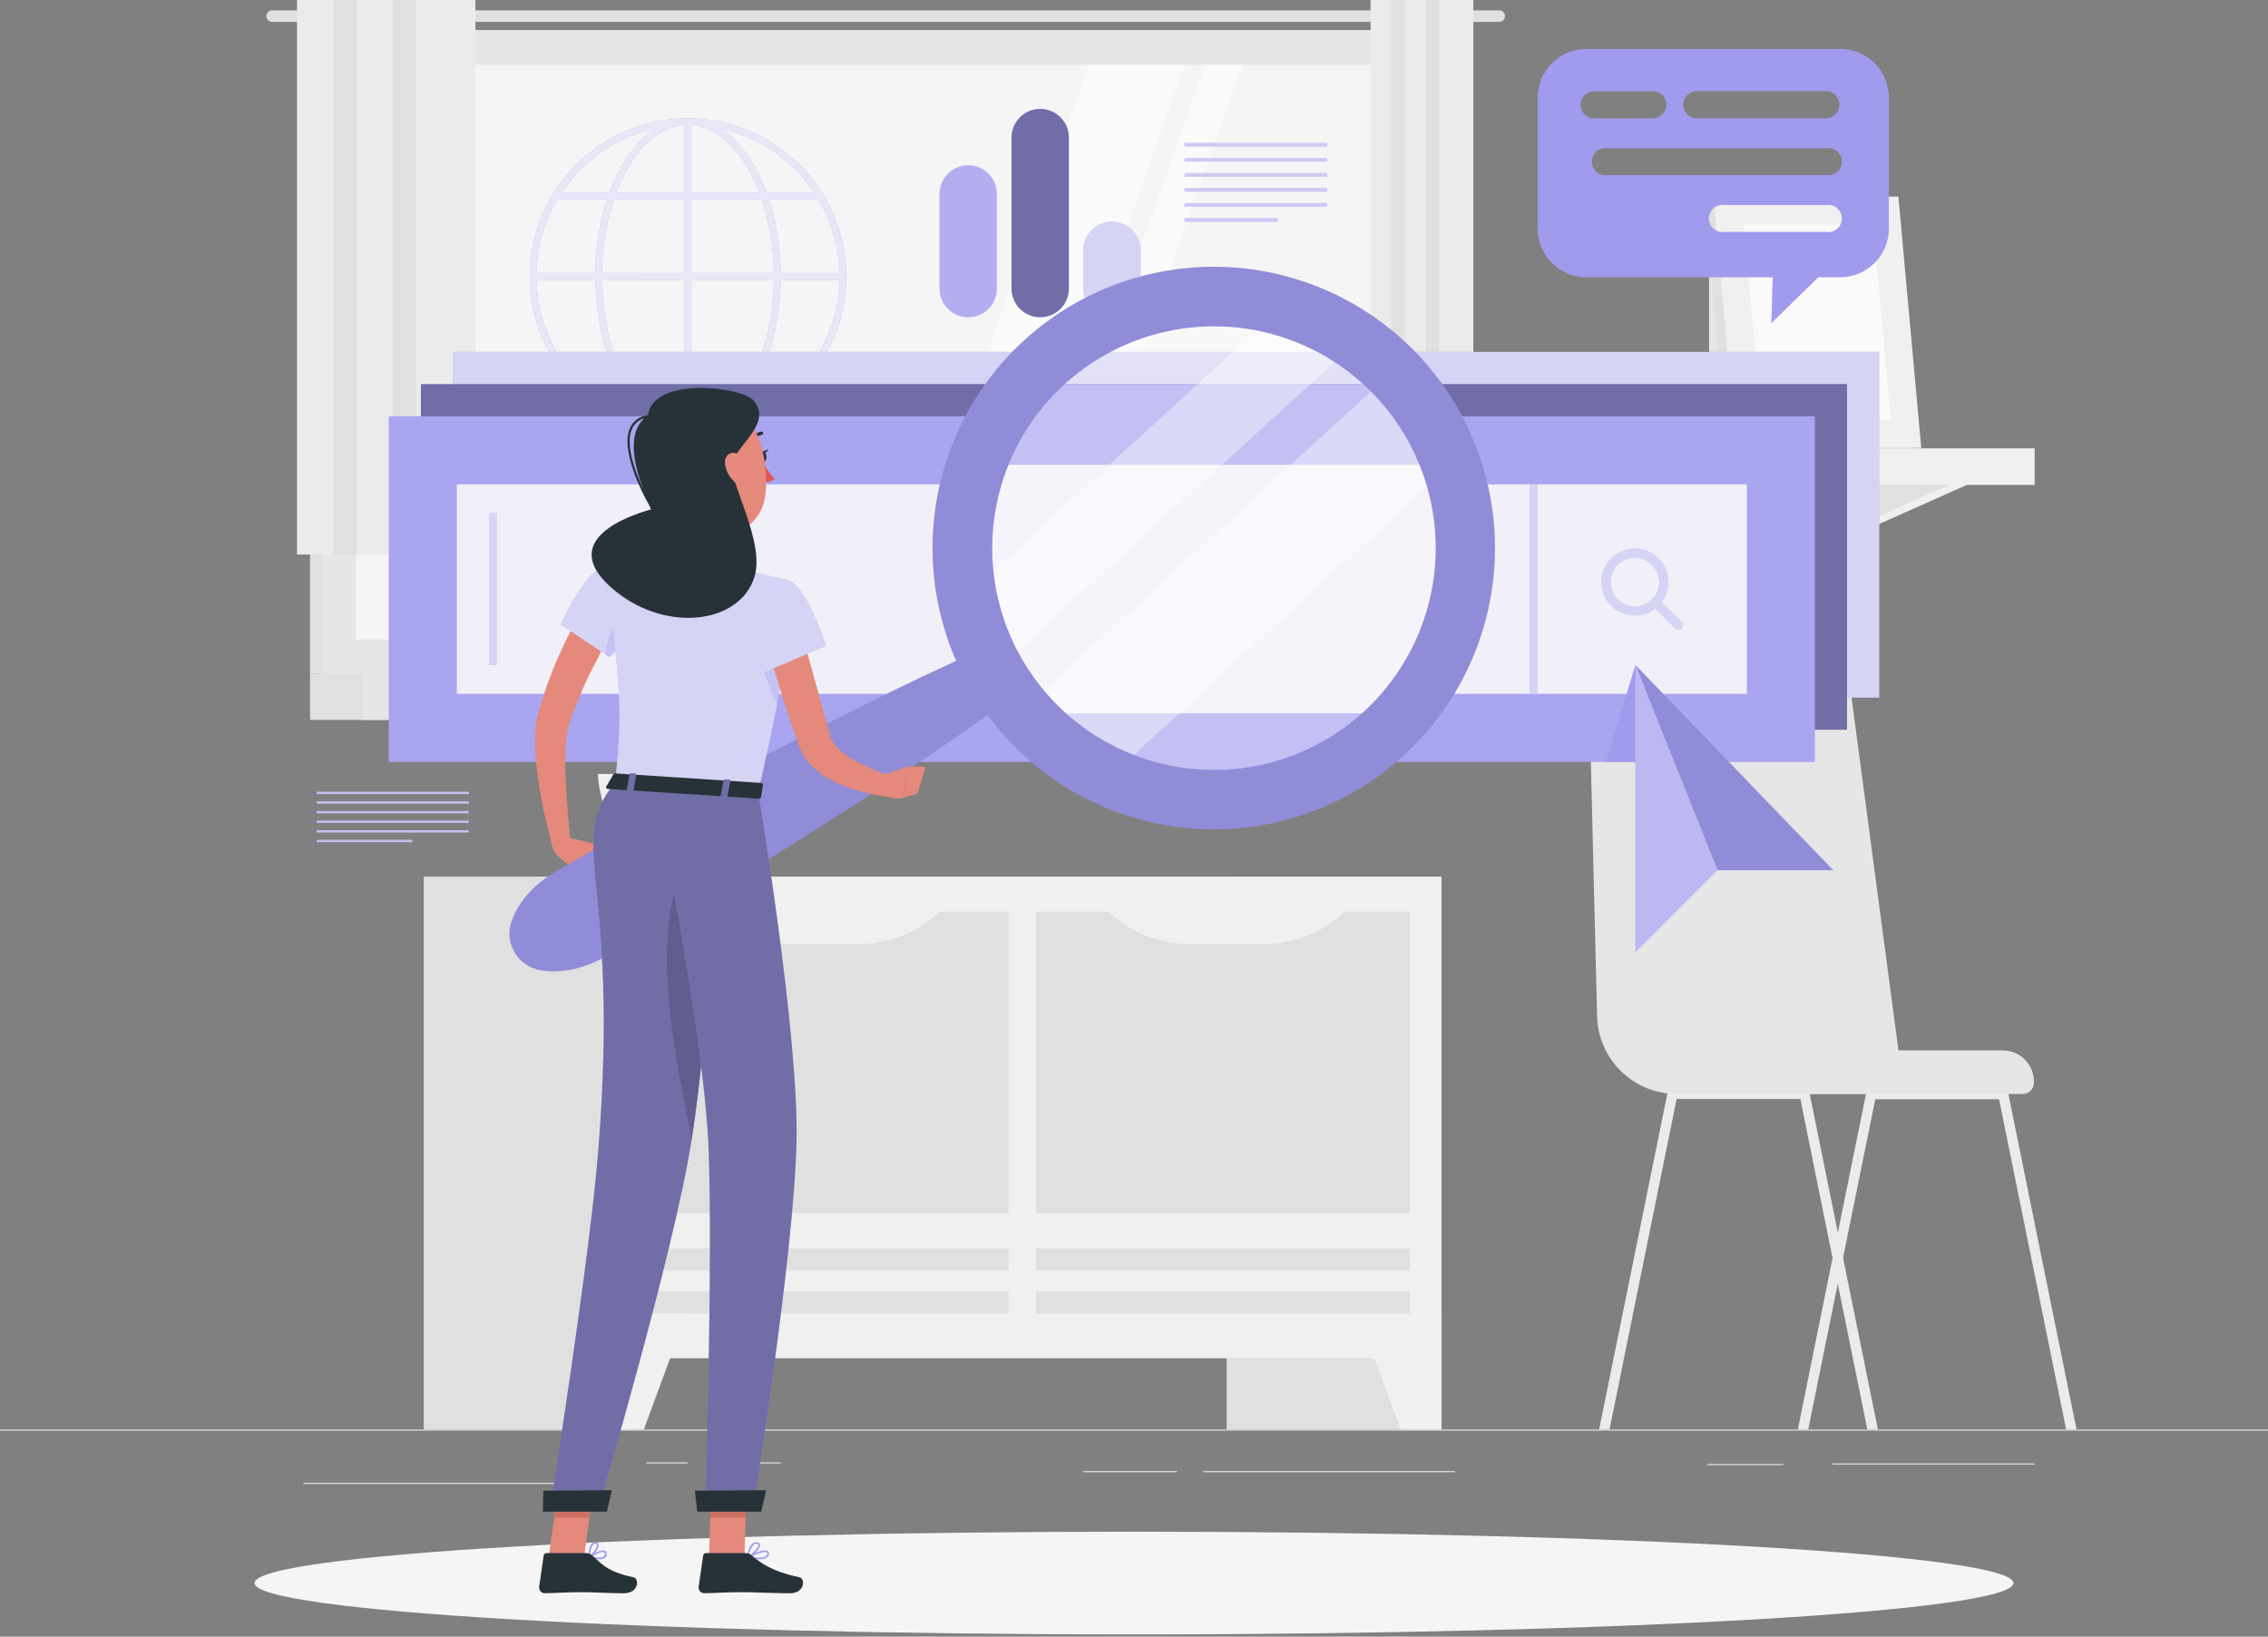<svg width="578" height="417" viewBox="0 0 578 417" fill="none" xmlns="http://www.w3.org/2000/svg">
<rect x="0" y="0" width="578" height="417" fill="#808080" stroke="none"/>
<g clip-path="url(#clip0_157_3177)">
<path d="M578 364.221H0V364.51H578V364.221Z" fill="#E0E0E0"/>
<path d="M454.516 373.007H435.025V373.296H454.516V373.007Z" fill="#E0E0E0"/>
<path d="M518.535 372.868H467.023V373.157H518.535V372.868Z" fill="#E0E0E0"/>
<path d="M370.764 374.81H306.641V375.099H370.764V374.81Z" fill="#E0E0E0"/>
<path d="M299.982 374.81H276.029V375.099H299.982V374.81Z" fill="#E0E0E0"/>
<path d="M175.203 372.579H164.684V372.868H175.203V372.579Z" fill="#E0E0E0"/>
<path d="M199.005 372.579H181.619V372.868H199.005V372.579Z" fill="#E0E0E0"/>
<path d="M154.268 377.792H77.324V378.081H154.268V377.792Z" fill="#E0E0E0"/>
<path d="M367.365 223.351H312.617V364.221H367.365V223.351Z" fill="#E0E0E0"/>
<path d="M356.962 364.221H367.366V334.639H346.061L356.962 364.221Z" fill="#F0F0F0"/>
<path d="M162.754 223.351H108.006V364.221H162.754V223.351Z" fill="#E0E0E0"/>
<path d="M367.353 223.351H153.678V346.072H367.353V223.351Z" fill="#F0F0F0"/>
<path d="M264.008 232.264V309.091H359.297V232.264H264.008Z" fill="#E0E0E0"/>
<path d="M161.748 232.275V309.103H257.037V232.275H161.748Z" fill="#E0E0E0"/>
<path d="M359.297 334.639V328.986H264.008V334.639H359.297Z" fill="#E0E0E0"/>
<path d="M257.037 334.639V328.986H161.748V334.639H257.037Z" fill="#E0E0E0"/>
<path d="M359.285 323.715V318.062H263.996V323.715H359.285Z" fill="#E0E0E0"/>
<path d="M257.025 323.726V318.073H161.736V323.726H257.025Z" fill="#E0E0E0"/>
<path d="M218.819 240.54H199.988C195.936 240.541 191.927 239.716 188.204 238.116C184.482 236.516 181.124 234.175 178.336 231.235H240.448C237.663 234.173 234.31 236.513 230.591 238.113C226.873 239.713 222.867 240.539 218.819 240.54Z" fill="#F0F0F0"/>
<path d="M322.038 240.54H303.195C299.143 240.542 295.133 239.718 291.41 238.118C287.688 236.518 284.33 234.176 281.543 231.235H343.69C340.902 234.176 337.545 236.518 333.822 238.118C330.099 239.718 326.09 240.542 322.038 240.54Z" fill="#F0F0F0"/>
<path d="M164.082 364.221H153.678V334.639H174.983L164.082 364.221Z" fill="#F0F0F0"/>
<path d="M366.185 7.699H79.012V171.735H366.185V7.699Z" fill="#E0E0E0"/>
<path d="M382.07 2.636H69.361C68.971 2.636 68.598 2.79 68.323 3.066C68.047 3.341 67.893 3.714 67.893 4.104C67.891 4.298 67.928 4.49 68.001 4.669C68.074 4.849 68.182 5.012 68.319 5.149C68.455 5.287 68.617 5.396 68.796 5.471C68.975 5.545 69.167 5.584 69.361 5.584H382.07C382.264 5.584 382.456 5.545 382.635 5.471C382.814 5.396 382.976 5.287 383.113 5.149C383.249 5.012 383.357 4.849 383.43 4.669C383.503 4.49 383.54 4.298 383.538 4.104C383.538 3.714 383.384 3.341 383.108 3.066C382.833 2.79 382.46 2.636 382.07 2.636Z" fill="#E0E0E0"/>
<path d="M372.475 7.699H81.949V171.735H372.475V7.699Z" fill="#E6E6E6"/>
<path d="M366.185 171.735H79.012V183.423H366.185V171.735Z" fill="#E0E0E0"/>
<path d="M382.948 171.735H92.422V183.423H382.948V171.735Z" fill="#E6E6E6"/>
<path d="M363.654 162.927V16.508L90.746 16.508V162.927L363.654 162.927Z" fill="#F5F5F5"/>
<path d="M225.812 162.927L277.497 16.508H301.889L250.204 162.927H225.812Z" fill="#FAFAFA"/>
<path d="M255.453 162.927L307.138 16.508H316.64L264.967 162.927H255.453Z" fill="#FAFAFA"/>
<path d="M363.654 162.927V16.508H362.533V162.927H363.654Z" fill="#E0E0E0"/>
<path d="M90.85 0H75.695V141.286H90.85V0Z" fill="#EBEBEB"/>
<path d="M96.758 0H84.955V141.286H96.758V0Z" fill="#E0E0E0"/>
<path d="M106.005 0H90.85V141.286H106.005V0Z" fill="#EBEBEB"/>
<path d="M111.912 0H100.109V141.286H111.912V0Z" fill="#E0E0E0"/>
<path d="M121.161 0H106.006V141.286H121.161V0Z" fill="#EBEBEB"/>
<path d="M358.013 0H349.285V141.286H358.013V0Z" fill="#EBEBEB"/>
<path d="M361.436 0H354.627V141.286H361.436V0Z" fill="#E0E0E0"/>
<path d="M366.753 0H358.025V141.286H366.753V0Z" fill="#EBEBEB"/>
<path d="M370.162 0H363.354V141.286H370.162V0Z" fill="#E0E0E0"/>
<path d="M375.48 0H366.752V141.286H375.48V0Z" fill="#EBEBEB"/>
<path d="M454.921 61.291H435.547V114.155H454.921V61.291Z" fill="#E6E6E6"/>
<path d="M428.183 122.975L423.697 135.194H428.183L455.614 122.975H428.183Z" fill="#F0F0F0"/>
<path d="M423.697 122.975V135.194L451.141 122.975H423.697Z" fill="#E0E0E0"/>
<path d="M475.104 122.975L470.619 135.194H475.104L502.536 122.975H475.104Z" fill="#F0F0F0"/>
<path d="M470.619 122.975V135.194L498.063 122.975H470.619Z" fill="#E0E0E0"/>
<path d="M403.572 123.542H433.408V114.236H403.572V123.542Z" fill="#E0E0E0"/>
<path d="M518.536 114.236H433.396V123.542H518.536V114.236Z" fill="#F0F0F0"/>
<path d="M487.196 114.155H440.043L434.205 50.101H481.358L487.196 114.155Z" fill="#E0E0E0"/>
<path d="M489.636 114.155H442.482L436.656 50.101H483.809L489.636 114.155Z" fill="#F0F0F0"/>
<path d="M448.932 107.069L444.389 57.187H477.358L481.901 107.069H448.932Z" fill="#FAFAFA"/>
<path d="M181.966 202.785C181.966 202.785 161.632 167.747 189.839 139.853C189.839 139.853 197.203 144.65 197.087 151.101C196.971 157.551 189.203 159.193 190.879 164.556C192.555 169.92 199.884 175.226 195.064 179.677C190.243 184.128 195.838 188.081 195.515 193.549C195.191 199.017 181.966 202.785 181.966 202.785Z" fill="#E0E0E0"/>
<path d="M183.503 205.988C183.503 205.988 191.745 166.325 156.187 148.742C156.187 148.742 150.719 155.621 152.857 161.701C154.996 167.782 162.88 166.892 162.996 172.521C163.111 178.151 157.817 185.48 163.782 188.185C169.747 190.89 165.701 196.416 167.735 201.479C169.77 206.542 183.503 205.988 183.503 205.988Z" fill="#E0E0E0"/>
<path d="M152.361 197.202C152.361 197.202 153.032 223.351 178.949 223.351C204.867 223.351 205.537 197.202 205.537 197.202H152.361Z" fill="#F0F0F0"/>
<path d="M458.18 364.221H460.827L468.364 327.044L469.693 320.536L477.913 280.076H509.46L526.557 364.221H529.204L511.783 278.469C511.722 278.177 511.562 277.916 511.331 277.728C511.099 277.541 510.81 277.439 510.512 277.44H476.861C476.564 277.437 476.275 277.539 476.045 277.727C475.814 277.915 475.657 278.177 475.601 278.469L468.376 314.051L467.023 320.559L458.18 364.221Z" fill="#EBEBEB"/>
<path d="M407.537 364.221H410.184L427.282 280.029H458.829L467.025 320.559L468.343 327.044L475.891 364.221H478.585L469.718 320.536L468.377 314.05L461.152 278.469C461.091 278.177 460.931 277.916 460.7 277.728C460.468 277.541 460.179 277.439 459.881 277.44H426.23C425.932 277.439 425.642 277.541 425.411 277.728C425.179 277.916 425.019 278.177 424.958 278.469L407.537 364.221Z" fill="#EBEBEB"/>
<path d="M485.301 278.735H427.339C422.02 278.733 416.913 276.646 413.114 272.923C409.314 269.199 407.126 264.135 407.017 258.817L404.855 170.706C404.826 168.746 405.186 166.8 405.915 164.98C406.644 163.16 407.727 161.503 409.102 160.105C410.476 158.707 412.114 157.596 413.921 156.836C415.728 156.076 417.668 155.683 419.629 155.678H455.962C459.6 155.678 463.11 157.016 465.824 159.438C468.538 161.86 470.266 165.196 470.678 168.811L485.301 278.735Z" fill="#E6E6E6"/>
<path d="M453.684 267.625H510.409C512.515 267.625 514.535 268.462 516.024 269.952C517.514 271.441 518.35 273.461 518.35 275.567V275.845C518.35 276.611 518.046 277.346 517.504 277.888C516.962 278.43 516.227 278.735 515.46 278.735H453.684V267.625Z" fill="#E6E6E6"/>
<path d="M289 416.426C412.787 416.426 513.137 410.567 513.137 403.34C513.137 396.113 412.787 390.254 289 390.254C165.213 390.254 64.863 396.113 64.863 403.34C64.863 410.567 165.213 416.426 289 416.426Z" fill="#F5F5F5"/>
<path d="M215.65 70.458C215.655 68.305 215.481 66.155 215.13 64.031C213.581 54.641 208.771 46.098 201.547 39.903C194.323 33.709 185.146 30.259 175.63 30.16H175.283C168.899 30.164 162.607 31.686 156.927 34.6C151.247 37.515 146.341 41.738 142.614 46.922C142.002 47.766 141.458 48.633 140.903 49.5C140.858 49.557 140.82 49.619 140.788 49.685C136.993 55.961 134.994 63.158 135.008 70.493V70.574C135.032 79.098 137.756 87.395 142.791 94.274C147.825 101.153 154.91 106.259 163.027 108.86C171.145 111.461 179.879 111.422 187.973 108.749C196.067 106.076 203.106 100.906 208.079 93.983C208.68 93.139 209.235 92.283 209.778 91.405C209.823 91.348 209.862 91.285 209.894 91.22C213.684 84.96 215.676 77.776 215.65 70.458ZM136.73 69.545C136.864 62.944 138.708 56.492 142.083 50.818H154.695C152.767 56.876 151.758 63.188 151.701 69.545H136.73ZM156.463 50.818H174.451V69.545H153.435C153.473 63.184 154.494 56.867 156.463 50.818ZM176.185 49.084V31.836C178.685 32.063 181.079 32.953 183.121 34.414C187.409 37.35 191.005 42.506 193.525 49.084H176.185ZM194.149 50.818C195.579 55.148 196.51 59.628 196.923 64.169C197.097 65.973 197.178 67.765 197.201 69.545H176.185V50.818H194.149ZM171.907 32.322C172.737 32.086 173.59 31.939 174.451 31.882V49.118H157.111C160.347 40.402 165.596 34.067 171.907 32.287V32.322ZM174.451 71.314V90.041H156.498C155.068 85.7 154.144 81.208 153.747 76.654C153.585 74.851 153.492 73.059 153.469 71.279L174.451 71.314ZM174.451 91.775V109.022C171.951 108.794 169.557 107.904 167.515 106.444C163.237 103.508 159.642 98.352 157.111 91.775H174.451ZM178.728 108.571C177.898 108.808 177.046 108.955 176.185 109.011V91.74H193.525C190.288 100.422 185.04 106.768 178.728 108.537V108.571ZM176.185 90.075V71.29H197.201C197.168 77.652 196.146 83.97 194.172 90.018L176.185 90.075ZM198.935 71.29H213.963C213.823 77.89 211.979 84.341 208.61 90.018H195.941C197.868 83.96 198.877 77.647 198.935 71.29ZM213.963 69.556H198.935C198.935 67.73 198.819 65.88 198.646 64.019C198.251 59.538 197.363 55.115 195.998 50.829H208.587C211.02 54.96 212.663 59.507 213.431 64.239C213.706 65.995 213.868 67.768 213.916 69.545L213.963 69.556ZM197.929 39.119C201.707 41.841 204.965 45.22 207.547 49.095H195.363C192.773 41.94 188.877 36.275 184.103 32.992L183.733 32.749C188.831 33.891 193.644 36.054 197.883 39.107L197.929 39.119ZM166.867 32.773C162 35.975 158.001 41.801 155.307 49.095H143.169L144.013 47.858C149.503 40.195 157.622 34.821 166.821 32.761L166.867 32.773ZM136.811 71.29H151.781C151.781 73.117 151.897 74.966 152.07 76.828C152.471 81.308 153.358 85.73 154.718 90.018H142.059C139.622 85.889 137.979 81.341 137.216 76.608C136.928 74.849 136.766 73.072 136.73 71.29H136.811ZM143.215 91.752H155.307C157.897 98.907 161.792 104.572 166.567 107.855L166.948 108.097C157.235 105.891 148.739 100.04 143.215 91.752ZM183.803 108.063C188.658 104.872 192.658 99.034 195.363 91.74H207.478C207.2 92.156 206.923 92.572 206.634 92.977C201.139 100.644 193.01 106.015 183.803 108.063Z" fill="#A19BEE"/>
<path opacity="0.8" d="M215.65 70.458C215.655 68.305 215.481 66.155 215.13 64.031C213.581 54.641 208.771 46.098 201.547 39.903C194.323 33.709 185.146 30.259 175.63 30.16H175.283C168.899 30.164 162.607 31.686 156.927 34.6C151.247 37.515 146.341 41.738 142.614 46.922C142.002 47.766 141.458 48.633 140.903 49.5C140.858 49.557 140.82 49.619 140.788 49.685C136.993 55.961 134.994 63.158 135.008 70.493V70.574C135.032 79.098 137.756 87.395 142.791 94.274C147.825 101.153 154.91 106.259 163.027 108.86C171.145 111.461 179.879 111.422 187.973 108.749C196.067 106.076 203.106 100.906 208.079 93.983C208.68 93.139 209.235 92.283 209.778 91.405C209.823 91.348 209.862 91.285 209.894 91.22C213.684 84.96 215.676 77.776 215.65 70.458ZM136.73 69.545C136.864 62.944 138.708 56.492 142.083 50.818H154.695C152.767 56.876 151.758 63.188 151.701 69.545H136.73ZM156.463 50.818H174.451V69.545H153.435C153.473 63.184 154.494 56.867 156.463 50.818ZM176.185 49.084V31.836C178.685 32.063 181.079 32.953 183.121 34.414C187.409 37.35 191.005 42.506 193.525 49.084H176.185ZM194.149 50.818C195.579 55.148 196.51 59.628 196.923 64.169C197.097 65.973 197.178 67.765 197.201 69.545H176.185V50.818H194.149ZM171.907 32.322C172.737 32.086 173.59 31.939 174.451 31.882V49.118H157.111C160.347 40.402 165.596 34.067 171.907 32.287V32.322ZM174.451 71.314V90.041H156.498C155.068 85.7 154.144 81.208 153.747 76.654C153.585 74.851 153.492 73.059 153.469 71.279L174.451 71.314ZM174.451 91.775V109.022C171.951 108.794 169.557 107.904 167.515 106.444C163.237 103.508 159.642 98.352 157.111 91.775H174.451ZM178.728 108.571C177.898 108.808 177.046 108.955 176.185 109.011V91.74H193.525C190.288 100.422 185.04 106.768 178.728 108.537V108.571ZM176.185 90.075V71.29H197.201C197.168 77.652 196.146 83.97 194.172 90.018L176.185 90.075ZM198.935 71.29H213.963C213.823 77.89 211.979 84.341 208.61 90.018H195.941C197.868 83.96 198.877 77.647 198.935 71.29ZM213.963 69.556H198.935C198.935 67.73 198.819 65.88 198.646 64.019C198.251 59.538 197.363 55.115 195.998 50.829H208.587C211.02 54.96 212.663 59.507 213.431 64.239C213.706 65.995 213.868 67.768 213.916 69.545L213.963 69.556ZM197.929 39.119C201.707 41.841 204.965 45.22 207.547 49.095H195.363C192.773 41.94 188.877 36.275 184.103 32.992L183.733 32.749C188.831 33.891 193.644 36.054 197.883 39.107L197.929 39.119ZM166.867 32.773C162 35.975 158.001 41.801 155.307 49.095H143.169L144.013 47.858C149.503 40.195 157.622 34.821 166.821 32.761L166.867 32.773ZM136.811 71.29H151.781C151.781 73.117 151.897 74.966 152.07 76.828C152.471 81.308 153.358 85.73 154.718 90.018H142.059C139.622 85.889 137.979 81.341 137.216 76.608C136.928 74.849 136.766 73.072 136.73 71.29H136.811ZM143.215 91.752H155.307C157.897 98.907 161.792 104.572 166.567 107.855L166.948 108.097C157.235 105.891 148.739 100.04 143.215 91.752ZM183.803 108.063C188.658 104.872 192.658 99.034 195.363 91.74H207.478C207.2 92.156 206.923 92.572 206.634 92.977C201.139 100.644 193.01 106.015 183.803 108.063Z" fill="#FAFAFA"/>
<path d="M478.919 89.671H115.473V177.735H478.919V89.671Z" fill="#A19BEE"/>
<path opacity="0.6" d="M478.919 89.671H115.473V177.735H478.919V89.671Z" fill="#FAFAFA"/>
<path d="M470.722 97.867H107.275V185.931H470.722V97.867Z" fill="#A19BEE"/>
<path opacity="0.3" d="M470.722 97.867H107.275V185.931H470.722V97.867Z" fill="black"/>
<path d="M462.526 106.063H99.08V194.127H462.526V106.063Z" fill="#A19BEE"/>
<path opacity="0.1" d="M462.526 106.063H99.08V194.127H462.526V106.063Z" fill="#FAFAFA"/>
<path d="M445.188 176.787V123.403L116.421 123.403V176.787L445.188 176.787Z" fill="#A19BEE"/>
<path opacity="0.9" d="M445.188 176.787V123.403L116.421 123.403V176.787L445.188 176.787Z" fill="#FAFAFA"/>
<path d="M389.883 123.403V176.787H391.813V123.403H389.883Z" fill="#A19BEE"/>
<path opacity="0.6" d="M389.883 123.403V176.787H391.813V123.403H389.883Z" fill="#FAFAFA"/>
<path d="M124.617 130.767V169.423H126.548V130.767H124.617Z" fill="#A19BEE"/>
<path opacity="0.6" d="M124.617 130.767V169.423H126.548V130.767H124.617Z" fill="#FAFAFA"/>
<path d="M416.657 156.835C415.254 156.834 413.873 156.487 412.636 155.826C411.399 155.164 410.345 154.208 409.566 153.041C408.787 151.875 408.307 150.534 408.17 149.138C408.033 147.742 408.242 146.334 408.779 145.038C409.315 143.742 410.164 142.599 411.248 141.709C412.332 140.819 413.619 140.21 414.995 139.936C416.371 139.662 417.793 139.732 419.135 140.139C420.477 140.546 421.699 141.277 422.691 142.269C423.885 143.462 424.698 144.983 425.027 146.638C425.357 148.293 425.188 150.009 424.542 151.569C423.896 153.128 422.802 154.461 421.398 155.398C419.995 156.335 418.344 156.835 416.657 156.835ZM416.657 142.096C415.217 142.096 413.823 142.595 412.711 143.509C411.599 144.422 410.838 145.693 410.558 147.105C410.278 148.517 410.496 149.982 411.176 151.251C411.855 152.519 412.953 153.513 414.284 154.063C415.614 154.612 417.093 154.684 418.47 154.264C419.847 153.845 421.036 152.961 421.834 151.764C422.632 150.566 422.99 149.129 422.847 147.697C422.704 146.265 422.069 144.927 421.049 143.91C420.479 143.322 419.796 142.853 419.042 142.531C418.287 142.21 417.477 142.042 416.657 142.038V142.096Z" fill="#A19BEE"/>
<path d="M427.719 160.464C427.566 160.464 427.415 160.433 427.274 160.373C427.133 160.314 427.005 160.227 426.898 160.117L421.06 154.28C420.939 154.176 420.841 154.048 420.772 153.905C420.702 153.762 420.663 153.605 420.657 153.446C420.651 153.287 420.678 153.128 420.736 152.98C420.794 152.832 420.882 152.697 420.995 152.584C421.107 152.472 421.242 152.383 421.391 152.325C421.539 152.267 421.698 152.24 421.857 152.246C422.016 152.253 422.172 152.292 422.316 152.361C422.459 152.43 422.587 152.529 422.69 152.65L428.528 158.487C428.743 158.704 428.864 158.997 428.864 159.302C428.864 159.608 428.743 159.901 428.528 160.117C428.315 160.335 428.024 160.46 427.719 160.464Z" fill="#A19BEE"/>
<g opacity="0.6">
<path d="M416.657 156.835C415.254 156.834 413.873 156.487 412.636 155.826C411.399 155.164 410.345 154.208 409.566 153.041C408.787 151.875 408.307 150.534 408.17 149.138C408.033 147.742 408.242 146.334 408.779 145.038C409.315 143.742 410.164 142.599 411.248 141.709C412.332 140.819 413.619 140.21 414.995 139.936C416.371 139.662 417.793 139.732 419.135 140.139C420.477 140.546 421.699 141.277 422.691 142.269C423.885 143.462 424.698 144.983 425.027 146.638C425.357 148.293 425.188 150.009 424.542 151.569C423.896 153.128 422.802 154.461 421.398 155.398C419.995 156.335 418.344 156.835 416.657 156.835ZM416.657 142.096C415.217 142.096 413.823 142.595 412.711 143.509C411.599 144.422 410.838 145.693 410.558 147.105C410.278 148.517 410.496 149.982 411.176 151.251C411.855 152.519 412.953 153.513 414.284 154.063C415.614 154.612 417.093 154.684 418.47 154.264C419.847 153.845 421.036 152.961 421.834 151.764C422.632 150.566 422.99 149.129 422.847 147.697C422.704 146.265 422.069 144.927 421.049 143.91C420.479 143.322 419.796 142.853 419.042 142.531C418.287 142.21 417.477 142.042 416.657 142.038V142.096Z" fill="#FAFAFA"/>
<path d="M427.719 160.464C427.566 160.464 427.415 160.433 427.274 160.373C427.133 160.314 427.005 160.227 426.898 160.118L421.06 154.28C420.939 154.176 420.841 154.049 420.772 153.905C420.702 153.762 420.663 153.606 420.657 153.446C420.651 153.287 420.678 153.129 420.736 152.98C420.794 152.832 420.882 152.697 420.995 152.584C421.107 152.472 421.242 152.384 421.391 152.326C421.539 152.267 421.698 152.241 421.857 152.247C422.016 152.253 422.172 152.292 422.316 152.361C422.459 152.431 422.587 152.529 422.69 152.65L428.528 158.488C428.743 158.704 428.864 158.997 428.864 159.303C428.864 159.608 428.743 159.901 428.528 160.118C428.315 160.335 428.024 160.46 427.719 160.464Z" fill="#FAFAFA"/>
</g>
<path d="M338.233 36.437H301.889V37.339H338.233V36.437Z" fill="#A19BEE"/>
<path d="M338.233 40.263H301.889V41.165H338.233V40.263Z" fill="#A19BEE"/>
<path d="M338.233 44.101H301.889V45.003H338.233V44.101Z" fill="#A19BEE"/>
<path d="M338.233 47.928H301.889V48.829H338.233V47.928Z" fill="#A19BEE"/>
<path d="M338.233 51.754H301.889V52.656H338.233V51.754Z" fill="#A19BEE"/>
<path d="M325.587 55.592H301.889V56.494H325.587V55.592Z" fill="#A19BEE"/>
<g opacity="0.5">
<path d="M338.233 36.437H301.889V37.339H338.233V36.437Z" fill="#FAFAFA"/>
<path d="M338.233 40.263H301.889V41.165H338.233V40.263Z" fill="#FAFAFA"/>
<path d="M338.233 44.101H301.889V45.003H338.233V44.101Z" fill="#FAFAFA"/>
<path d="M338.233 47.928H301.889V48.829H338.233V47.928Z" fill="#FAFAFA"/>
<path d="M338.233 51.754H301.889V52.656H338.233V51.754Z" fill="#FAFAFA"/>
<path d="M325.587 55.592H301.889V56.494H325.587V55.592Z" fill="#FAFAFA"/>
</g>
<path d="M119.472 201.734H80.746V202.312H119.472V201.734Z" fill="#A19BEE"/>
<path d="M119.472 204.184H80.746V204.762H119.472V204.184Z" fill="#A19BEE"/>
<path d="M119.472 206.635H80.746V207.213H119.472V206.635Z" fill="#A19BEE"/>
<path d="M119.472 209.086H80.746V209.664H119.472V209.086Z" fill="#A19BEE"/>
<path d="M119.472 211.536H80.746V212.114H119.472V211.536Z" fill="#A19BEE"/>
<path d="M105.091 213.999H80.746V214.577H105.091V213.999Z" fill="#A19BEE"/>
<g opacity="0.4">
<path d="M119.472 201.734H80.746V202.312H119.472V201.734Z" fill="#FAFAFA"/>
<path d="M119.472 204.184H80.746V204.762H119.472V204.184Z" fill="#FAFAFA"/>
<path d="M119.472 206.635H80.746V207.213H119.472V206.635Z" fill="#FAFAFA"/>
<path d="M119.472 209.086H80.746V209.664H119.472V209.086Z" fill="#FAFAFA"/>
<path d="M119.472 211.537H80.746V212.115H119.472V211.537Z" fill="#FAFAFA"/>
<path d="M105.091 213.999H80.746V214.577H105.091V213.999Z" fill="#FAFAFA"/>
</g>
<path d="M246.747 42.113C244.81 42.113 242.951 42.883 241.581 44.253C240.211 45.623 239.441 47.481 239.441 49.419V73.522C239.441 75.459 240.211 77.317 241.581 78.688C242.951 80.058 244.81 80.828 246.747 80.828C248.685 80.828 250.543 80.058 251.913 78.688C253.284 77.317 254.053 75.459 254.053 73.522V49.419C254.053 47.481 253.284 45.623 251.913 44.253C250.543 42.883 248.685 42.113 246.747 42.113Z" fill="#A19BEE"/>
<path opacity="0.2" d="M246.747 42.113C244.81 42.113 242.951 42.883 241.581 44.253C240.211 45.623 239.441 47.481 239.441 49.419V73.522C239.441 75.459 240.211 77.317 241.581 78.688C242.951 80.058 244.81 80.828 246.747 80.828C248.685 80.828 250.543 80.058 251.913 78.688C253.284 77.317 254.053 75.459 254.053 73.522V49.419C254.053 47.481 253.284 45.623 251.913 44.253C250.543 42.883 248.685 42.113 246.747 42.113Z" fill="#FAFAFA"/>
<path d="M265.058 27.744C263.127 27.753 261.277 28.527 259.915 29.896C258.552 31.265 257.787 33.118 257.787 35.05V73.522C257.787 75.459 258.557 77.317 259.927 78.688C261.297 80.058 263.155 80.828 265.093 80.828C267.031 80.828 268.889 80.058 270.259 78.688C271.629 77.317 272.399 75.459 272.399 73.522V35.05C272.399 34.087 272.209 33.135 271.84 32.246C271.47 31.357 270.929 30.55 270.247 29.872C269.565 29.193 268.755 28.655 267.865 28.29C266.974 27.925 266.021 27.739 265.058 27.744Z" fill="#A19BEE"/>
<path opacity="0.3" d="M265.058 27.744C263.127 27.753 261.277 28.527 259.915 29.896C258.552 31.265 257.787 33.118 257.787 35.05V73.522C257.787 75.459 258.557 77.317 259.927 78.688C261.297 80.058 263.155 80.828 265.093 80.828C267.031 80.828 268.889 80.058 270.259 78.688C271.629 77.317 272.399 75.459 272.399 73.522V35.05C272.399 34.087 272.209 33.135 271.84 32.246C271.47 31.357 270.929 30.55 270.247 29.872C269.565 29.193 268.755 28.655 267.865 28.29C266.974 27.925 266.021 27.739 265.058 27.744Z" fill="black"/>
<path d="M283.359 56.482C281.421 56.482 279.563 57.252 278.193 58.622C276.822 59.992 276.053 61.85 276.053 63.788V73.522C276.053 75.459 276.822 77.318 278.193 78.688C279.563 80.058 281.421 80.828 283.359 80.828C284.319 80.829 285.27 80.641 286.158 80.275C287.046 79.908 287.853 79.37 288.532 78.692C289.212 78.013 289.751 77.207 290.119 76.32C290.487 75.433 290.676 74.482 290.676 73.522V63.788C290.676 62.828 290.487 61.877 290.119 60.99C289.751 60.102 289.212 59.297 288.532 58.618C287.853 57.939 287.046 57.401 286.158 57.035C285.27 56.669 284.319 56.481 283.359 56.482Z" fill="#A19BEE"/>
<path opacity="0.6" d="M283.359 56.482C281.421 56.482 279.563 57.252 278.193 58.622C276.822 59.992 276.053 61.85 276.053 63.788V73.522C276.053 75.459 276.822 77.318 278.193 78.688C279.563 80.058 281.421 80.828 283.359 80.828C284.319 80.829 285.27 80.641 286.158 80.275C287.046 79.908 287.853 79.37 288.532 78.692C289.212 78.013 289.751 77.207 290.119 76.32C290.487 75.433 290.676 74.482 290.676 73.522V63.788C290.676 62.828 290.487 61.877 290.119 60.99C289.751 60.102 289.212 59.297 288.532 58.618C287.853 57.939 287.046 57.401 286.158 57.035C285.27 56.669 284.319 56.481 283.359 56.482Z" fill="#FAFAFA"/>
<path d="M437.672 221.721H467.208L416.783 169.423L437.672 221.721Z" fill="#A19BEE"/>
<g opacity="0.1">
<path d="M437.672 221.721H467.208L416.783 169.423L437.672 221.721Z" fill="black"/>
</g>
<g style="mix-blend-mode:multiply">
<path d="M409.281 194.116L416.784 169.423L421.038 194.116H409.281Z" fill="#A19BEE"/>
</g>
<path d="M416.783 169.423V242.598L422.008 237.385L437.672 221.721L416.783 169.423Z" fill="#A19BEE"/>
<path opacity="0.3" d="M416.783 169.423V242.598L422.008 237.385L437.672 221.721L416.783 169.423Z" fill="#FAFAFA"/>
<path d="M469.011 12.462H404.275C400.994 12.474 397.851 13.782 395.53 16.101C393.209 18.419 391.898 21.561 391.883 24.842V58.274C391.898 61.553 393.207 64.693 395.526 67.012C397.844 69.33 400.985 70.639 404.264 70.655H451.764L451.417 82.342L463.405 70.655H468.988C472.269 70.642 475.412 69.335 477.733 67.016C480.054 64.697 481.365 61.555 481.38 58.274V24.842C481.365 21.566 480.057 18.427 477.741 16.109C475.425 13.79 472.288 12.48 469.011 12.462ZM402.819 26.704C402.819 25.784 403.184 24.902 403.834 24.251C404.485 23.601 405.367 23.236 406.287 23.236H421.187C422.107 23.236 422.989 23.601 423.64 24.251C424.29 24.902 424.655 25.784 424.655 26.704C424.655 27.623 424.29 28.506 423.64 29.156C422.989 29.806 422.107 30.172 421.187 30.172H406.275C405.357 30.169 404.478 29.802 403.83 29.152C403.182 28.502 402.819 27.621 402.819 26.704ZM465.335 59.072H439.579C439.081 59.159 438.569 59.136 438.081 59.005C437.592 58.873 437.138 58.636 436.75 58.311C436.363 57.986 436.051 57.579 435.837 57.12C435.624 56.662 435.513 56.162 435.513 55.656C435.513 55.15 435.624 54.65 435.837 54.191C436.051 53.732 436.363 53.326 436.75 53C437.138 52.675 437.592 52.438 438.081 52.306C438.569 52.175 439.081 52.152 439.579 52.24H465.335C465.834 52.152 466.345 52.175 466.834 52.306C467.323 52.438 467.777 52.675 468.164 53C468.552 53.326 468.863 53.732 469.077 54.191C469.291 54.65 469.401 55.15 469.401 55.656C469.401 56.162 469.291 56.662 469.077 57.12C468.863 57.579 468.552 57.986 468.164 58.311C467.777 58.636 467.323 58.873 466.834 59.005C466.345 59.136 465.834 59.159 465.335 59.072ZM465.335 44.61H409.743C409.245 44.697 408.733 44.675 408.244 44.543C407.755 44.412 407.301 44.175 406.914 43.849C406.526 43.524 406.215 43.117 406.001 42.659C405.787 42.2 405.677 41.7 405.677 41.194C405.677 40.688 405.787 40.188 406.001 39.729C406.215 39.271 406.526 38.864 406.914 38.539C407.301 38.213 407.755 37.976 408.244 37.845C408.733 37.714 409.245 37.691 409.743 37.778H465.335C465.834 37.691 466.345 37.714 466.834 37.845C467.323 37.976 467.777 38.213 468.164 38.539C468.552 38.864 468.863 39.271 469.077 39.729C469.291 40.188 469.401 40.688 469.401 41.194C469.401 41.7 469.291 42.2 469.077 42.659C468.863 43.117 468.552 43.524 468.164 43.849C467.777 44.175 467.323 44.412 466.834 44.543C466.345 44.675 465.834 44.697 465.335 44.61ZM465.335 30.148H432.424C431.504 30.148 430.622 29.783 429.971 29.133C429.321 28.482 428.956 27.6 428.956 26.68C428.956 25.761 429.321 24.879 429.971 24.228C430.622 23.578 431.504 23.212 432.424 23.212H465.335C466.255 23.212 467.137 23.578 467.787 24.228C468.438 24.879 468.803 25.761 468.803 26.68C468.803 27.6 468.438 28.482 467.787 29.133C467.137 29.783 466.255 30.148 465.335 30.148Z" fill="#A19BEE"/>
<path d="M367.77 118.432C365.005 110.837 360.783 103.856 355.343 97.879H263.429C257.988 103.856 253.767 110.837 251.002 118.432L263.718 181.735C273.446 192.28 286.525 199.133 300.732 201.129C314.94 203.124 329.4 200.14 341.657 192.682C353.914 185.225 363.211 173.754 367.969 160.219C372.727 146.684 372.652 131.919 367.758 118.432H367.77Z" fill="#A19BEE"/>
<path opacity="0.1" d="M367.77 118.432C365.005 110.837 360.783 103.856 355.343 97.879H263.429C257.988 103.856 253.767 110.837 251.002 118.432L263.718 181.735C273.446 192.28 286.525 199.133 300.732 201.129C314.94 203.124 329.4 200.14 341.657 192.682C353.914 185.225 363.211 173.754 367.969 160.219C372.727 146.684 372.652 131.919 367.758 118.432H367.77Z" fill="#FAFAFA"/>
<path d="M371.434 142.512C370.778 157.108 364.98 171.002 355.065 181.735H263.741C256.032 173.357 250.769 163.025 248.527 151.863C246.285 140.701 247.149 129.137 251.025 118.432H367.781C370.585 126.137 371.827 134.322 371.434 142.512Z" fill="#A19BEE"/>
<path opacity="0.9" d="M371.434 142.512C370.778 157.108 364.98 171.002 355.065 181.735H263.741C256.032 173.357 250.769 163.025 248.527 151.863C246.285 140.701 247.149 129.137 251.025 118.432H367.781C370.585 126.137 371.827 134.322 371.434 142.512Z" fill="#FAFAFA"/>
<path opacity="0.3" d="M371.435 142.512C370.716 157.872 364.313 172.416 353.469 183.318C342.625 194.22 328.115 200.702 312.759 201.503C297.403 202.304 282.297 197.368 270.378 187.653C258.458 177.939 250.576 164.14 248.262 148.938C245.949 133.736 249.369 118.217 257.86 105.397C266.35 92.576 279.303 83.37 294.202 79.566C309.101 75.763 324.882 77.635 338.479 84.818C352.075 92 362.515 103.981 367.771 118.432C370.575 126.137 371.821 134.322 371.435 142.512Z" fill="white"/>
<path opacity="0.4" d="M344.395 88.353L255.082 169.805C254.635 168.98 254.196 168.148 253.764 167.308C251.034 161.841 249.136 155.996 248.135 149.968L325.275 79.614C332.101 81.413 338.568 84.369 344.395 88.353Z" fill="white"/>
<path opacity="0.4" d="M368.29 119.923L284.376 196.497C275.672 192.656 267.967 186.866 261.857 179.573L353.551 95.948C360.233 102.707 365.276 110.91 368.29 119.923Z" fill="white"/>
<path d="M371.411 103.832C364.327 91.549 353.759 81.643 341.044 75.367C328.328 69.092 314.037 66.729 299.979 68.578C285.92 70.427 272.726 76.405 262.066 85.754C251.405 95.104 243.758 107.406 240.091 121.103C236.424 134.8 236.902 149.277 241.465 162.703C246.028 176.128 254.471 187.898 265.725 196.524C276.979 205.15 290.539 210.243 304.689 211.16C318.839 212.077 332.943 208.777 345.216 201.676C361.655 192.165 373.647 176.519 378.558 158.174C383.47 139.828 380.899 120.284 371.411 103.832ZM260.435 167.921C254.846 158.241 252.253 147.121 252.983 135.967C253.714 124.813 257.735 114.126 264.539 105.258C271.343 96.39 280.624 89.738 291.208 86.144C301.793 82.55 313.205 82.176 324.002 85.068C334.799 87.96 344.496 93.989 351.867 102.392C359.238 110.795 363.951 121.195 365.412 132.277C366.872 143.359 365.013 154.625 360.071 164.651C355.128 174.676 347.324 183.011 337.644 188.601C331.218 192.313 324.123 194.723 316.765 195.692C309.407 196.662 301.93 196.172 294.762 194.252C287.593 192.331 280.873 189.018 274.985 184.5C269.097 179.982 264.157 174.348 260.447 167.921H260.435Z" fill="#A19BEE"/>
<path opacity="0.1" d="M371.411 103.832C364.327 91.549 353.759 81.643 341.044 75.367C328.328 69.092 314.037 66.729 299.979 68.578C285.92 70.427 272.726 76.405 262.066 85.754C251.405 95.104 243.758 107.406 240.091 121.103C236.424 134.8 236.902 149.277 241.465 162.703C246.028 176.128 254.471 187.898 265.725 196.524C276.979 205.15 290.539 210.243 304.689 211.16C318.839 212.077 332.943 208.777 345.216 201.676C361.655 192.165 373.647 176.519 378.558 158.174C383.47 139.828 380.899 120.284 371.411 103.832ZM260.435 167.921C254.846 158.241 252.253 147.121 252.983 135.967C253.714 124.813 257.735 114.126 264.539 105.258C271.343 96.39 280.624 89.738 291.208 86.144C301.793 82.55 313.205 82.176 324.002 85.068C334.799 87.96 344.496 93.989 351.867 102.392C359.238 110.795 363.951 121.195 365.412 132.277C366.872 143.359 365.013 154.625 360.071 164.651C355.128 174.676 347.324 183.011 337.644 188.601C331.218 192.313 324.123 194.723 316.765 195.692C309.407 196.662 301.93 196.172 294.762 194.252C287.593 192.331 280.873 189.018 274.985 184.5C269.097 179.982 264.157 174.348 260.447 167.921H260.435Z" fill="black"/>
<path d="M144.57 213.351L153.425 215.409L146.085 220.888C146.085 220.888 140.825 218.507 140.582 214.773L144.57 213.351Z" fill="#E4897B"/>
<path d="M158.164 221.305L151.783 225.559L146.084 220.889L153.425 215.421L158.164 221.305Z" fill="#E4897B"/>
<path d="M258.332 177.388C248.922 184.324 239.269 190.914 229.57 197.352C219.871 203.791 210.045 210.068 200.173 216.23C190.301 222.391 180.336 228.426 170.337 234.287C165.343 237.269 160.303 240.159 155.309 243.095C152.828 244.675 150.124 245.871 147.286 246.644C145.772 247.046 144.224 247.305 142.662 247.419C140.928 247.56 139.183 247.471 137.472 247.153C136.249 246.911 135.086 246.431 134.05 245.739C133.013 245.047 132.123 244.158 131.43 243.121C130.738 242.085 130.256 240.923 130.014 239.7C129.771 238.478 129.772 237.22 130.016 235.998C130.095 235.605 130.203 235.218 130.339 234.842C130.897 233.203 131.675 231.647 132.651 230.218C133.522 228.932 134.513 227.732 135.611 226.634C137.701 224.564 140.09 222.818 142.697 221.455C147.749 218.577 152.766 215.675 157.852 212.82C167.979 207.098 178.198 201.526 188.44 196.023C198.682 190.52 209.051 185.191 219.478 179.989C229.906 174.787 240.414 169.724 251.141 165.054C252.76 164.338 254.587 164.246 256.269 164.794C257.952 165.343 259.373 166.494 260.259 168.027C261.145 169.559 261.434 171.365 261.069 173.097C260.705 174.829 259.714 176.366 258.285 177.411L258.332 177.388Z" fill="#A19BEE"/>
<path opacity="0.1" d="M258.332 177.388C248.922 184.324 239.269 190.914 229.57 197.352C219.871 203.791 210.045 210.068 200.173 216.23C190.301 222.391 180.336 228.426 170.337 234.287C165.343 237.269 160.303 240.159 155.309 243.095C152.828 244.675 150.124 245.871 147.286 246.644C145.772 247.046 144.224 247.305 142.662 247.419C140.928 247.56 139.183 247.471 137.472 247.153C136.249 246.911 135.086 246.431 134.05 245.739C133.013 245.047 132.123 244.158 131.43 243.121C130.738 242.085 130.256 240.923 130.014 239.7C129.771 238.478 129.772 237.22 130.016 235.998C130.095 235.605 130.203 235.218 130.339 234.842C130.897 233.203 131.675 231.647 132.651 230.218C133.522 228.932 134.513 227.732 135.611 226.634C137.701 224.564 140.09 222.818 142.697 221.455C147.749 218.577 152.766 215.675 157.852 212.82C167.979 207.098 178.198 201.526 188.44 196.023C198.682 190.52 209.051 185.191 219.478 179.989C229.906 174.787 240.414 169.724 251.141 165.054C252.76 164.338 254.587 164.246 256.269 164.794C257.952 165.343 259.373 166.494 260.259 168.027C261.145 169.559 261.434 171.365 261.069 173.097C260.705 174.829 259.714 176.366 258.285 177.411L258.332 177.388Z" fill="black"/>
<path d="M157.402 158.592C156.824 159.528 156.165 160.661 155.541 161.724C154.916 162.788 154.304 163.898 153.726 165.019C152.57 167.227 151.414 169.47 150.258 171.747C149.102 174.024 148.165 176.371 147.218 178.683C146.755 179.839 146.27 180.995 145.842 182.151L145.195 183.92C145.067 184.255 145.044 184.394 144.963 184.636C144.882 184.879 144.848 185.11 144.778 185.342C144.327 187.626 144.099 189.949 144.096 192.278C144.039 194.763 144.096 197.295 144.235 199.849C144.374 202.404 144.512 204.97 144.744 207.537C144.975 210.103 145.206 212.716 145.449 215.259L140.987 216.172C140.201 213.594 139.588 211.028 138.975 208.427C138.363 205.826 137.9 203.213 137.449 200.554C136.998 197.896 136.698 195.225 136.501 192.462C136.261 189.569 136.335 186.658 136.721 183.781C136.79 183.376 136.848 182.995 136.952 182.625C137.056 182.255 137.16 181.735 137.253 181.469L137.819 179.504C138.189 178.197 138.617 176.903 139.056 175.62C139.946 173.042 140.917 170.51 142.004 168.013C143.091 165.516 144.247 163.077 145.472 160.672C146.108 159.516 146.778 158.28 147.46 157.089C148.142 155.898 148.824 154.777 149.68 153.517L157.402 158.592Z" fill="#E4897B"/>
<path d="M152.465 397.283C151.685 397.258 150.91 397.149 150.153 396.959C150.113 396.952 150.076 396.933 150.047 396.904C150.018 396.875 149.998 396.838 149.992 396.797C149.984 396.755 149.989 396.713 150.005 396.674C150.022 396.635 150.049 396.601 150.084 396.577C150.396 396.369 153.124 394.612 154.176 395.086C154.293 395.14 154.394 395.224 154.467 395.33C154.54 395.435 154.583 395.559 154.593 395.687C154.647 395.893 154.643 396.11 154.582 396.314C154.521 396.518 154.404 396.701 154.246 396.843C153.725 397.2 153.092 397.356 152.465 397.283ZM150.697 396.658C152.269 396.97 153.448 396.913 153.899 396.496C153.998 396.401 154.07 396.282 154.109 396.15C154.147 396.018 154.151 395.879 154.119 395.745C154.117 395.686 154.099 395.629 154.066 395.58C154.033 395.53 153.988 395.492 153.934 395.468C153.39 395.225 151.807 395.988 150.697 396.658Z" fill="#A19BEE"/>
<path d="M150.142 396.97C150.108 396.98 150.072 396.98 150.038 396.97C150.005 396.953 149.977 396.926 149.959 396.893C149.94 396.86 149.932 396.823 149.934 396.785C149.934 396.681 149.934 394.092 150.917 393.225C151.038 393.116 151.181 393.034 151.336 392.984C151.492 392.934 151.656 392.918 151.818 392.936C151.989 392.938 152.153 392.999 152.284 393.109C152.414 393.218 152.503 393.37 152.535 393.537C152.743 394.543 151.101 396.485 150.223 397.005C150.194 397 150.166 396.988 150.142 396.97ZM151.679 393.317C151.504 393.319 151.336 393.385 151.206 393.502C150.637 394.34 150.346 395.334 150.373 396.346C151.229 395.653 152.246 394.196 152.119 393.583C152.119 393.479 152.038 393.364 151.772 393.329L151.679 393.317Z" fill="#A19BEE"/>
<path d="M193.411 397.283C192.459 397.268 191.51 397.16 190.579 396.959C190.535 396.954 190.494 396.934 190.462 396.903C190.431 396.871 190.411 396.83 190.406 396.786C190.401 396.742 190.409 396.697 190.43 396.658C190.45 396.619 190.482 396.587 190.521 396.566C190.926 396.358 194.51 394.531 195.608 395.133C195.713 395.187 195.803 395.267 195.868 395.367C195.933 395.466 195.971 395.581 195.978 395.699C196.003 395.89 195.98 396.084 195.912 396.263C195.843 396.443 195.731 396.603 195.585 396.728C194.945 397.157 194.178 397.353 193.411 397.283ZM191.284 396.658C193.284 396.994 194.752 396.901 195.307 396.416C195.399 396.33 195.47 396.223 195.512 396.104C195.554 395.986 195.567 395.858 195.55 395.734C195.55 395.686 195.536 395.64 195.512 395.599C195.488 395.559 195.453 395.525 195.411 395.502C194.81 395.179 192.752 395.953 191.284 396.658Z" fill="#A19BEE"/>
<path d="M190.613 396.971C190.595 396.978 190.575 396.982 190.555 396.982C190.535 396.982 190.516 396.978 190.497 396.971C190.464 396.954 190.437 396.927 190.421 396.893C190.404 396.86 190.399 396.822 190.405 396.786C190.405 396.682 190.625 394.254 191.746 393.318C192.068 393.048 192.483 392.915 192.902 392.948C193.492 393.006 193.653 393.306 193.7 393.549C193.861 394.566 191.746 396.508 190.671 397.017L190.613 396.971ZM192.763 393.318C192.492 393.32 192.23 393.419 192.023 393.595C191.36 394.378 190.956 395.347 190.867 396.369C191.954 395.711 193.399 394.185 193.295 393.572C193.295 393.572 193.295 393.364 192.879 393.329L192.763 393.318Z" fill="#A19BEE"/>
<path d="M171.087 123.877C171.793 129.275 173.399 140.223 169.492 143.529C169.492 143.529 170.648 149.032 180.497 149.667C191.387 150.372 186.046 144.604 186.046 144.604C180.197 142.801 180.636 138.396 181.942 134.327L171.087 123.877Z" fill="#E4897B"/>
<path d="M191.284 112.907C191.215 112.905 191.147 112.885 191.088 112.849C191.037 112.823 190.993 112.788 190.956 112.745C190.92 112.701 190.893 112.651 190.877 112.597C190.861 112.543 190.856 112.486 190.862 112.43C190.869 112.374 190.886 112.32 190.914 112.271C191.215 111.659 191.659 111.13 192.208 110.727C192.758 110.324 193.397 110.061 194.07 109.959C194.174 109.963 194.272 110.004 194.347 110.075C194.423 110.146 194.47 110.242 194.479 110.345C194.489 110.448 194.461 110.552 194.401 110.636C194.341 110.72 194.252 110.779 194.151 110.803C193.624 110.895 193.125 111.107 192.694 111.424C192.263 111.741 191.911 112.154 191.666 112.629C191.633 112.705 191.58 112.771 191.513 112.82C191.446 112.869 191.367 112.899 191.284 112.907Z" fill="#263238"/>
<path d="M194.393 117.646C195.189 119.234 196.2 120.704 197.398 122.016C197.055 122.315 196.65 122.534 196.213 122.66C195.776 122.786 195.316 122.815 194.867 122.744L194.393 117.646Z" fill="#DE5753"/>
<path d="M193.63 116.467C193.7 117.195 194.139 117.739 194.601 117.692C195.064 117.646 195.411 117.034 195.341 116.305C195.272 115.577 194.833 115.034 194.359 115.08C193.885 115.126 193.561 115.75 193.63 116.467Z" fill="#263238"/>
<path d="M194.209 115.138L195.897 114.479C195.897 114.479 195.088 115.912 194.209 115.138Z" fill="#263238"/>
<path d="M180.717 396.751H189.722L190.323 375.92H181.318L180.717 396.751Z" fill="#E4897B"/>
<path d="M139.83 396.751H148.835L151.725 375.92H142.732L139.83 396.751Z" fill="#E4897B"/>
<path d="M149.389 395.71H139.274C139.101 395.709 138.933 395.77 138.801 395.882C138.669 395.995 138.583 396.152 138.558 396.323L137.402 404.323C137.379 404.525 137.399 404.729 137.461 404.923C137.522 405.116 137.624 405.295 137.759 405.446C137.895 405.598 138.06 405.719 138.246 405.803C138.431 405.886 138.632 405.929 138.835 405.93C142.303 405.872 144.06 405.664 148.511 405.664C151.239 405.664 155.239 405.941 159.019 405.941C162.799 405.941 162.996 402.207 161.423 401.872C154.372 400.358 153.262 398.265 150.881 396.265C150.465 395.91 149.936 395.713 149.389 395.71Z" fill="#263238"/>
<path d="M190.023 395.71H179.92C179.746 395.706 179.576 395.766 179.444 395.879C179.311 395.992 179.226 396.151 179.203 396.323L178.047 404.323C178.026 404.525 178.048 404.73 178.111 404.924C178.174 405.117 178.276 405.295 178.413 405.447C178.549 405.598 178.715 405.719 178.901 405.803C179.087 405.886 179.288 405.929 179.492 405.929C182.96 405.872 184.717 405.664 189.156 405.664C191.896 405.664 197.549 405.941 201.329 405.941C205.109 405.941 205.305 402.207 203.733 401.872C196.682 400.358 193.907 398.265 191.526 396.265C191.107 395.907 190.574 395.71 190.023 395.71Z" fill="#263238"/>
<path d="M190.312 375.92L190.011 386.659H181.006L181.318 375.92H190.312Z" fill="#CE6F64"/>
<path d="M142.72 375.92H151.725L150.234 386.659H141.229L142.72 375.92Z" fill="#CE6F64"/>
<path d="M161.238 159.979C159.529 162.649 157.55 165.136 155.331 167.4L154.302 166.718L142.904 159.146C142.904 159.146 149.124 145.274 153.805 144.569C158.279 143.853 161.539 148.477 163.053 153.424C163.631 155.216 162.672 157.644 161.238 159.979Z" fill="#A19BEE"/>
<path opacity="0.6" d="M161.238 159.979C159.529 162.649 157.55 165.136 155.331 167.4L154.302 166.718L142.904 159.146C142.904 159.146 149.124 145.274 153.805 144.569C158.279 143.853 161.539 148.477 163.053 153.424C163.631 155.216 162.672 157.644 161.238 159.979Z" fill="#FAFAFA"/>
<path d="M161.239 159.979C159.53 162.649 157.55 165.136 155.332 167.4L154.303 166.718C154.811 162.557 156.43 158.43 158.279 157.124C159.412 157.239 160.418 158.441 161.239 159.979Z" fill="#A19BEE"/>
<path opacity="0.4" d="M161.239 159.979C159.53 162.649 157.55 165.136 155.332 167.4L154.303 166.718C154.811 162.557 156.43 158.43 158.279 157.124C159.412 157.239 160.418 158.441 161.239 159.979Z" fill="#FAFAFA"/>
<path d="M200.232 166.903C199.688 170.371 198.983 174.452 198.035 179.296C196.879 185.492 195.261 192.925 193.215 201.815L156.743 199.503C158.315 184.694 158.928 175.539 153.807 144.616C158.984 143.892 164.208 143.549 169.436 143.587C174.972 143.551 180.504 143.91 185.99 144.662C193.064 145.818 201.018 147.945 201.018 147.945C201.018 147.945 203.052 148.743 200.232 166.903Z" fill="#A19BEE"/>
<path opacity="0.6" d="M200.232 166.903C199.688 170.371 198.983 174.452 198.035 179.296C196.879 185.492 195.261 192.925 193.215 201.815L156.743 199.503C158.315 184.694 158.928 175.539 153.807 144.616C158.984 143.892 164.208 143.549 169.436 143.587C174.972 143.551 180.504 143.91 185.99 144.662C193.064 145.818 201.018 147.945 201.018 147.945C201.018 147.945 203.052 148.743 200.232 166.903Z" fill="#FAFAFA"/>
<path d="M200.232 166.903C199.688 170.371 198.983 174.452 198.035 179.296C196.029 175.029 194.363 170.611 193.053 166.083H199.827L200.232 166.903Z" fill="#A19BEE"/>
<path opacity="0.4" d="M200.232 166.903C199.688 170.371 198.983 174.452 198.035 179.296C196.029 175.029 194.363 170.611 193.053 166.083H199.827L200.232 166.903Z" fill="#FAFAFA"/>
<path d="M169.1 116.282C170.475 125.102 170.88 128.871 175.793 132.998C183.18 139.217 193.711 135.587 194.994 126.524C196.15 118.375 193.699 105.312 184.671 102.607C182.685 101.997 180.576 101.906 178.545 102.342C176.514 102.779 174.629 103.727 173.068 105.098C171.507 106.469 170.323 108.216 169.628 110.174C168.934 112.131 168.752 114.234 169.1 116.282Z" fill="#E4897B"/>
<path d="M183.573 201.19C183.573 201.19 182.995 217.247 181.608 237.5C180.452 254.493 178.707 274.423 176.267 290.306L176.198 290.746C171.817 318.859 152.408 384.567 152.408 384.567H140.131C140.131 384.567 150.246 321.102 152.465 293.243C158.095 222.877 143.992 214.912 156.743 199.398L183.573 201.19Z" fill="#A19BEE"/>
<path opacity="0.3" d="M183.573 201.19C183.573 201.19 182.995 217.247 181.608 237.5C180.452 254.493 178.707 274.423 176.267 290.306L176.198 290.746C171.817 318.859 152.408 384.567 152.408 384.567H140.131C140.131 384.567 150.246 321.102 152.465 293.243C158.095 222.877 143.992 214.912 156.743 199.398L183.573 201.19Z" fill="black"/>
<path d="M181.609 237.5C180.453 254.493 178.707 274.423 176.268 290.306C172.118 269.672 165.298 239.535 174.453 219.79C176.638 225.397 179.181 231.732 181.609 237.5Z" fill="#A19BEE"/>
<path opacity="0.4" d="M181.609 237.5C180.453 254.493 178.707 274.423 176.268 290.306C172.118 269.672 165.298 239.535 174.453 219.79C176.638 225.397 179.181 231.732 181.609 237.5Z" fill="black"/>
<path d="M193.213 201.826C193.213 201.826 203.617 263.487 202.993 290.931C202.38 319.484 191.918 384.567 191.918 384.567H179.757C179.757 384.567 181.676 321.137 180.601 293.104C179.445 262.539 166.498 200.081 166.498 200.081L193.213 201.826Z" fill="#A19BEE"/>
<path opacity="0.3" d="M193.213 201.826C193.213 201.826 203.617 263.487 202.993 290.931C202.38 319.484 191.918 384.567 191.918 384.567H179.757C179.757 384.567 181.676 321.137 180.601 293.104C179.445 262.539 166.498 200.081 166.498 200.081L193.213 201.826Z" fill="black"/>
<path d="M177.678 385.145H193.989L195.26 379.677L177.1 379.804L177.678 385.145Z" fill="#263238"/>
<path d="M138.35 385.145H154.661L155.932 379.677L138.465 379.804L138.35 385.145Z" fill="#263238"/>
<path d="M156.325 197.295L154.476 200.462C154.326 200.705 154.615 200.982 155.031 201.005L193.283 203.491C193.606 203.491 193.895 203.375 193.93 203.167L194.473 199.919C194.473 199.699 194.231 199.491 193.872 199.468L156.88 197.063C156.777 197.059 156.673 197.077 156.577 197.117C156.481 197.157 156.395 197.218 156.325 197.295Z" fill="#263238"/>
<path d="M161.02 201.734L160.037 201.664C159.84 201.664 159.69 201.537 159.713 201.422L160.453 197.202C160.453 197.087 160.65 196.994 160.846 197.006L161.84 197.063C162.037 197.063 162.176 197.191 162.164 197.318L161.424 201.526C161.401 201.653 161.216 201.745 161.02 201.734Z" fill="#A19BEE"/>
<path opacity="0.3" d="M161.02 201.734L160.037 201.664C159.84 201.664 159.69 201.537 159.713 201.422L160.453 197.202C160.453 197.087 160.65 196.994 160.846 197.006L161.84 197.063C162.037 197.063 162.176 197.191 162.164 197.318L161.424 201.526C161.401 201.653 161.216 201.745 161.02 201.734Z" fill="black"/>
<path d="M184.961 203.283L183.978 203.225C183.782 203.225 183.632 203.098 183.655 202.971L184.395 198.763C184.395 198.636 184.591 198.555 184.799 198.566L185.782 198.624C185.978 198.624 186.129 198.751 186.105 198.878L185.366 203.086C185.377 203.213 185.192 203.294 184.961 203.283Z" fill="#A19BEE"/>
<path opacity="0.3" d="M184.961 203.283L183.978 203.225C183.782 203.225 183.632 203.098 183.655 202.971L184.395 198.763C184.395 198.636 184.591 198.555 184.799 198.566L185.782 198.624C185.978 198.624 186.129 198.751 186.105 198.878L185.366 203.086C185.377 203.213 185.192 203.294 184.961 203.283Z" fill="black"/>
<path d="M203.086 157.193C204.474 161.817 205.791 166.499 207.075 171.169L210.947 185.145L211.433 186.879L211.56 187.307L211.618 187.526V187.642C211.659 187.795 211.709 187.945 211.768 188.093C212.052 188.795 212.442 189.45 212.924 190.035C214.304 191.492 215.903 192.724 217.664 193.688C221.696 195.87 225.962 197.592 230.38 198.82L229.709 203.329C224.525 203.062 219.419 201.957 214.589 200.057C211.916 199.01 209.453 197.491 207.317 195.572C206.094 194.438 205.077 193.1 204.312 191.619C204.105 191.218 203.924 190.805 203.768 190.382L203.641 190.07L203.56 189.85L203.41 189.422L202.797 187.677C201.179 183.053 199.676 178.429 198.254 173.735C196.832 169.042 195.434 164.418 194.162 159.701L203.086 157.193Z" fill="#E4897B"/>
<path d="M201.017 147.899C205.641 149.413 210.496 164.534 210.496 164.534L193.804 171.724C193.804 171.724 186.868 154.754 189.943 150.916C193.018 147.078 195.711 146.165 201.017 147.899Z" fill="#A19BEE"/>
<path opacity="0.6" d="M201.017 147.899C205.641 149.413 210.496 164.534 210.496 164.534L193.804 171.724C193.804 171.724 186.868 154.754 189.943 150.916C193.018 147.078 195.711 146.165 201.017 147.899Z" fill="#FAFAFA"/>
<path d="M192.092 102.098C189.144 98.457 166.371 95.856 165.157 105.774C157.065 111.439 164.741 126.073 165.897 129.796C160.314 131.345 142.326 137.495 155.493 149.448C168.66 161.401 188.405 159.366 192.266 146.997C194.971 138.35 186.382 123.877 186.567 118.814C186.752 113.75 197.144 108.283 192.092 102.098Z" fill="#263238"/>
<path d="M167.493 131.622C167.45 131.624 167.409 131.615 167.37 131.597C167.332 131.579 167.299 131.552 167.273 131.518C165.181 128.975 157.898 115.612 160.453 109.254C160.849 108.267 161.521 107.416 162.388 106.801C163.255 106.186 164.281 105.833 165.343 105.786C165.38 105.781 165.418 105.784 165.454 105.794C165.49 105.804 165.524 105.822 165.553 105.846C165.582 105.87 165.607 105.899 165.624 105.932C165.641 105.966 165.652 106.002 165.655 106.04C165.665 106.115 165.645 106.191 165.599 106.251C165.554 106.312 165.487 106.352 165.412 106.364C164.457 106.399 163.532 106.707 162.748 107.253C161.963 107.798 161.351 108.556 160.984 109.439C158.522 115.589 165.666 128.64 167.712 131.137C167.749 131.178 167.773 131.228 167.78 131.282C167.788 131.336 167.78 131.392 167.756 131.441C167.733 131.491 167.695 131.532 167.648 131.56C167.602 131.588 167.547 131.602 167.493 131.599V131.622Z" fill="#263238"/>
<path d="M184.763 118.27C185.021 119.959 185.834 121.513 187.075 122.686C188.716 124.259 190.265 123.183 190.416 121.184C190.554 119.392 189.861 116.421 187.919 115.589C185.977 114.756 184.52 116.271 184.763 118.27Z" fill="#E4897B"/>
<path d="M224.714 197.572L231.28 195.341L230.251 203.236C230.251 203.236 227.662 204.392 224.31 201.479L221.107 199.433L223.627 198.057C223.973 197.861 224.337 197.698 224.714 197.572Z" fill="#E4897B"/>
<path d="M235.87 195.318L233.859 202.219L230.252 203.225L231.281 195.341L235.87 195.318Z" fill="#E4897B"/>
</g>
<defs>
<clipPath id="clip0_157_3177">
<rect width="578" height="416.426" fill="white"/>
</clipPath>
</defs>
</svg>
